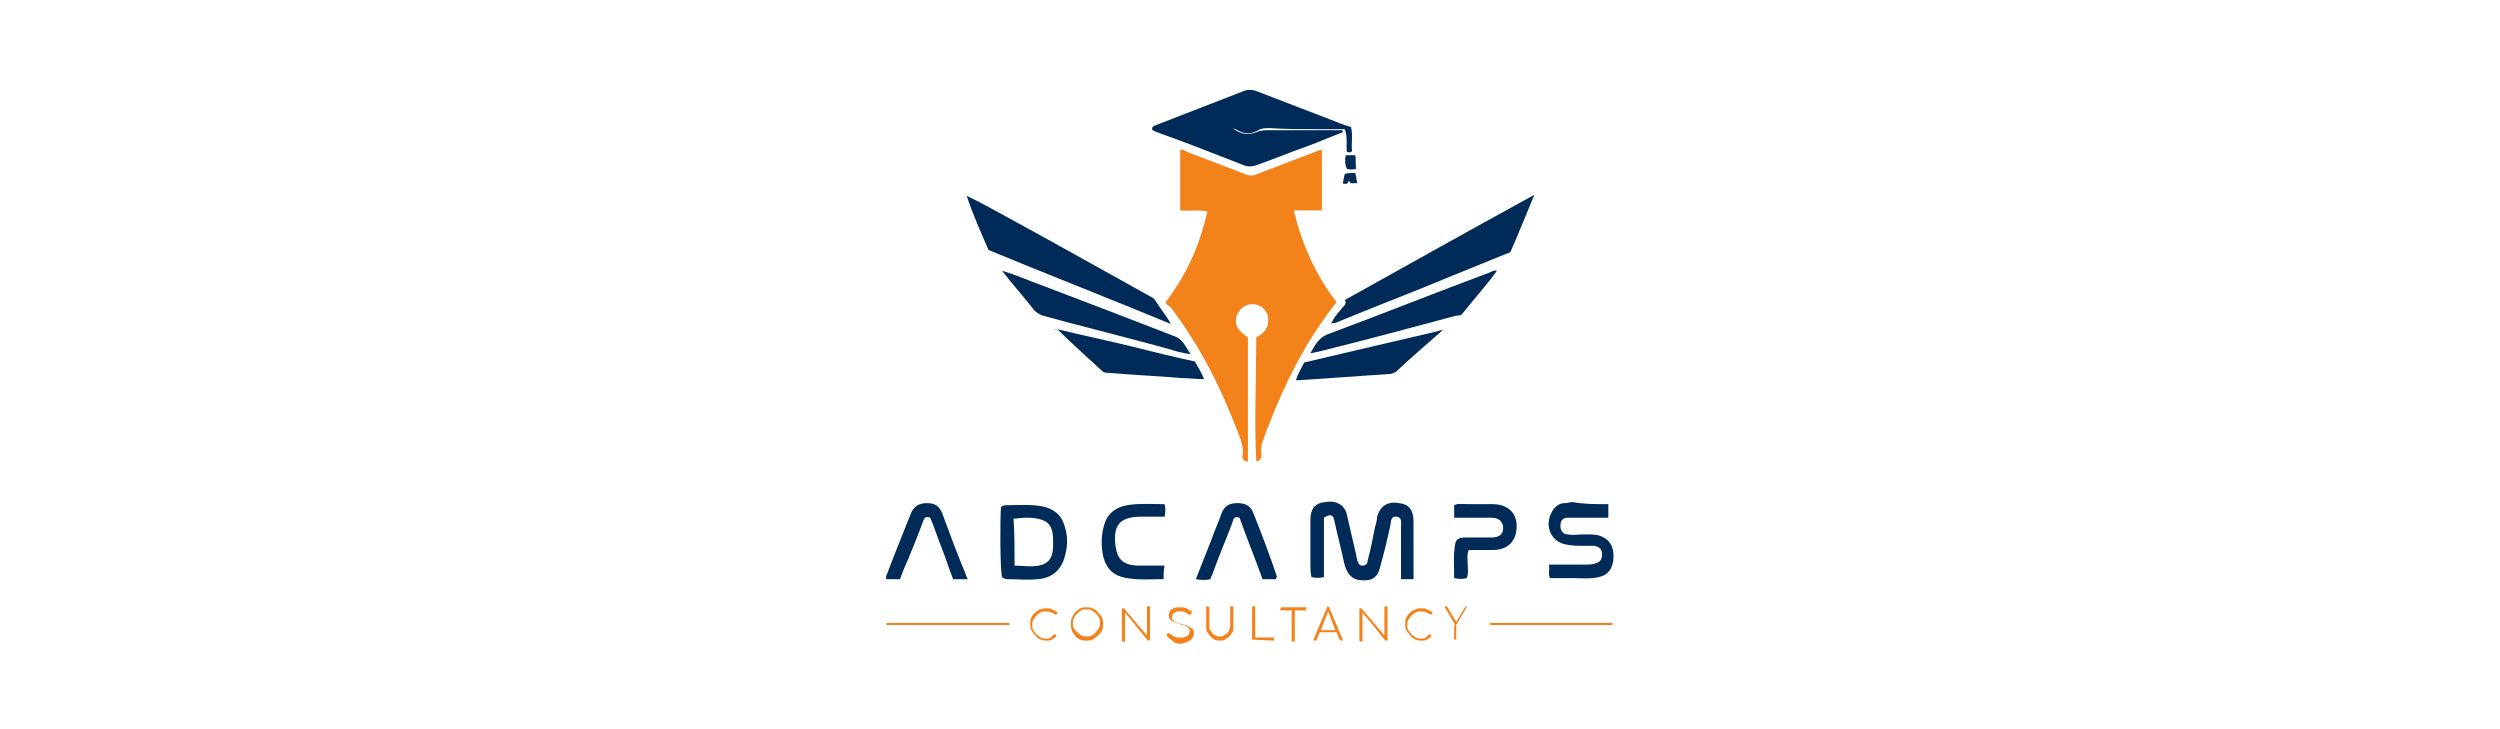 <svg xmlns="http://www.w3.org/2000/svg" xmlns:xlink="http://www.w3.org/1999/xlink" id="Layer_1" x="0px" y="0px" viewBox="0 0 240 70" style="enable-background:new 0 0 240 70;" xml:space="preserve"><style type="text/css">	.st0{fill:#193997;}	.st1{fill:#FFFFFF;}	.st2{fill:#F34336;}	.st3{fill:#8AC24A;}	.st4{fill:#D4D9E8;}	.st5{filter:url(#Adobe_OpacityMaskFilter);}	.st6{mask:url(#SVGID_1_);}	.st7{fill:#009245;}	.st8{fill-rule:evenodd;clip-rule:evenodd;fill:#0F8CC3;}	.st9{fill-rule:evenodd;clip-rule:evenodd;fill:#333333;}	.st10{fill:#E63148;}	.st11{fill:#F3821A;}	.st12{fill:#002B58;}	.st13{fill-rule:evenodd;clip-rule:evenodd;fill:#7F54B3;}	.st14{clip-path:url(#SVGID_00000181784297230188269380000011449393433828050857_);}	.st15{fill:#92003B;}	.st16{fill:#95BF47;}	.st17{fill:#5E8E3E;}	.st18{opacity:0.243;fill-rule:evenodd;clip-rule:evenodd;fill:#7E89BA;enable-background:new    ;}	.st19{fill-rule:evenodd;clip-rule:evenodd;fill:#0350C6;}	.st20{opacity:0.722;fill-rule:evenodd;clip-rule:evenodd;fill:#6C7FC7;enable-background:new    ;}	.st21{opacity:0.604;fill-rule:evenodd;clip-rule:evenodd;fill:#7988CB;enable-background:new    ;}	.st22{opacity:0.451;fill-rule:evenodd;clip-rule:evenodd;fill:#7482C1;enable-background:new    ;}	.st23{fill-rule:evenodd;clip-rule:evenodd;fill:#154FC0;}	.st24{fill-rule:evenodd;clip-rule:evenodd;fill:#2150BE;}	.st25{opacity:0.243;fill-rule:evenodd;clip-rule:evenodd;fill:#7581BD;enable-background:new    ;}	.st26{opacity:0.604;fill-rule:evenodd;clip-rule:evenodd;fill:#7181C5;enable-background:new    ;}	.st27{fill-rule:evenodd;clip-rule:evenodd;fill:#2C51BC;}	.st28{opacity:0.604;fill-rule:evenodd;clip-rule:evenodd;fill:#7180C3;enable-background:new    ;}	.st29{fill-rule:evenodd;clip-rule:evenodd;fill:#3550B8;}	.st30{opacity:0.494;fill-rule:evenodd;clip-rule:evenodd;fill:#6D79B8;enable-background:new    ;}	.st31{fill-rule:evenodd;clip-rule:evenodd;fill:#4751B3;}	.st32{fill-rule:evenodd;clip-rule:evenodd;fill:#5151B1;}	.st33{opacity:0.494;fill-rule:evenodd;clip-rule:evenodd;fill:#7583BE;enable-background:new    ;}	.st34{opacity:0.999;fill-rule:evenodd;clip-rule:evenodd;fill:#3E51B6;enable-background:new    ;}	.st35{fill-rule:evenodd;clip-rule:evenodd;fill:#5A50AE;}	.st36{opacity:0.494;fill-rule:evenodd;clip-rule:evenodd;fill:#6875B5;enable-background:new    ;}	.st37{opacity:0.451;fill-rule:evenodd;clip-rule:evenodd;fill:#939DDC;enable-background:new    ;}	.st38{opacity:0.494;fill-rule:evenodd;clip-rule:evenodd;fill:#6572AB;enable-background:new    ;}	.st39{opacity:0.451;fill-rule:evenodd;clip-rule:evenodd;fill:#808BC9;enable-background:new    ;}	.st40{opacity:0.451;fill-rule:evenodd;clip-rule:evenodd;fill:#707CB1;enable-background:new    ;}	.st41{fill-rule:evenodd;clip-rule:evenodd;fill:#634FA8;}	.st42{opacity:0.875;fill-rule:evenodd;clip-rule:evenodd;fill:#1B1C1D;enable-background:new    ;}	.st43{opacity:0.243;fill-rule:evenodd;clip-rule:evenodd;fill:#6E79AD;enable-background:new    ;}	.st44{opacity:0.906;fill-rule:evenodd;clip-rule:evenodd;fill:#1B1B1C;enable-background:new    ;}	.st45{opacity:0.919;fill-rule:evenodd;clip-rule:evenodd;fill:#1B1B1B;enable-background:new    ;}	.st46{opacity:0.916;fill-rule:evenodd;clip-rule:evenodd;fill:#1A1A1A;enable-background:new    ;}	.st47{opacity:0.908;fill-rule:evenodd;clip-rule:evenodd;fill:#1A1B1B;enable-background:new    ;}	.st48{fill-rule:evenodd;clip-rule:evenodd;fill:#664B9E;}	.st49{fill-rule:evenodd;clip-rule:evenodd;fill:#5050B1;}	.st50{opacity:0.243;fill-rule:evenodd;clip-rule:evenodd;fill:#8899DF;enable-background:new    ;}	.st51{opacity:0.843;fill-rule:evenodd;clip-rule:evenodd;fill:#818EE5;enable-background:new    ;}	.st52{fill-rule:evenodd;clip-rule:evenodd;fill:#9790EA;}	.st53{opacity:0.451;fill-rule:evenodd;clip-rule:evenodd;fill:#7D85C5;enable-background:new    ;}	.st54{fill-rule:evenodd;clip-rule:evenodd;fill:#5D55B1;}	.st55{opacity:0.924;fill-rule:evenodd;clip-rule:evenodd;fill:#1A1A1A;enable-background:new    ;}	.st56{opacity:0.905;fill-rule:evenodd;clip-rule:evenodd;fill:#1B1B1B;enable-background:new    ;}	.st57{opacity:0.916;fill-rule:evenodd;clip-rule:evenodd;fill:#1B1C1D;enable-background:new    ;}	.st58{opacity:0.906;fill-rule:evenodd;clip-rule:evenodd;fill:#1B1B1B;enable-background:new    ;}	.st59{opacity:0.921;fill-rule:evenodd;clip-rule:evenodd;fill:#1B1B1C;enable-background:new    ;}	.st60{opacity:0.925;fill-rule:evenodd;clip-rule:evenodd;fill:#1A1A1A;enable-background:new    ;}	.st61{fill-rule:evenodd;clip-rule:evenodd;fill:#9186E5;}	.st62{opacity:0.345;fill-rule:evenodd;clip-rule:evenodd;fill:#6874AC;enable-background:new    ;}	.st63{fill-rule:evenodd;clip-rule:evenodd;fill:#6250AA;}	.st64{opacity:0.129;fill-rule:evenodd;clip-rule:evenodd;fill:#7F8BC3;enable-background:new    ;}	.st65{fill-rule:evenodd;clip-rule:evenodd;fill:#887EE1;}	.st66{opacity:6.300000e-02;fill-rule:evenodd;clip-rule:evenodd;fill:#323545;enable-background:new    ;}	.st67{fill-rule:evenodd;clip-rule:evenodd;fill:#8D8FEB;}	.st68{fill-rule:evenodd;clip-rule:evenodd;fill:#9791EB;}	.st69{opacity:0.345;fill-rule:evenodd;clip-rule:evenodd;fill:#6C7BBD;enable-background:new    ;}	.st70{opacity:2.400000e-02;fill-rule:evenodd;clip-rule:evenodd;fill:#494F67;enable-background:new    ;}	.st71{opacity:2.400000e-02;fill-rule:evenodd;clip-rule:evenodd;fill:#4C536C;enable-background:new    ;}	.st72{opacity:0.129;fill-rule:evenodd;clip-rule:evenodd;fill:#757FB5;enable-background:new    ;}	.st73{opacity:0.671;fill-rule:evenodd;clip-rule:evenodd;fill:#656DA1;enable-background:new    ;}	.st74{opacity:0.243;fill-rule:evenodd;clip-rule:evenodd;fill:#818CCC;enable-background:new    ;}	.st75{opacity:0.451;fill-rule:evenodd;clip-rule:evenodd;fill:#7079AE;enable-background:new    ;}	.st76{opacity:0.604;fill-rule:evenodd;clip-rule:evenodd;fill:#7F8CD0;enable-background:new    ;}	.st77{fill-rule:evenodd;clip-rule:evenodd;fill:#7A77DF;}	.st78{fill-rule:evenodd;clip-rule:evenodd;fill:#7D83E5;}	.st79{fill-rule:evenodd;clip-rule:evenodd;fill:#7A76DF;}	.st80{fill-rule:evenodd;clip-rule:evenodd;fill:#808CEB;}	.st81{opacity:0.604;fill-rule:evenodd;clip-rule:evenodd;fill:#828ED0;enable-background:new    ;}	.st82{fill-rule:evenodd;clip-rule:evenodd;fill:#6C75DF;}	.st83{fill-rule:evenodd;clip-rule:evenodd;fill:#6D74DF;}	.st84{opacity:0.243;fill-rule:evenodd;clip-rule:evenodd;fill:#8A9ADA;enable-background:new    ;}	.st85{fill-rule:evenodd;clip-rule:evenodd;fill:#727CE2;}	.st86{fill-rule:evenodd;clip-rule:evenodd;fill:#697FE5;}	.st87{fill-rule:evenodd;clip-rule:evenodd;fill:#6174E0;}	.st88{fill-rule:evenodd;clip-rule:evenodd;fill:#5F72DF;}	.st89{fill-rule:evenodd;clip-rule:evenodd;fill:#6E8AE9;}	.st90{fill-rule:evenodd;clip-rule:evenodd;fill:#818DEB;}	.st91{fill-rule:evenodd;clip-rule:evenodd;fill:#5271E0;}	.st92{fill-rule:evenodd;clip-rule:evenodd;fill:#5170DF;}	.st93{fill-rule:evenodd;clip-rule:evenodd;fill:#597BE4;}	.st94{opacity:0.345;fill-rule:evenodd;clip-rule:evenodd;fill:#6E86D9;enable-background:new    ;}	.st95{fill-rule:evenodd;clip-rule:evenodd;fill:#456EDF;}	.st96{fill-rule:evenodd;clip-rule:evenodd;fill:#4670E0;}	.st97{fill-rule:evenodd;clip-rule:evenodd;fill:#3A6BDF;}	.st98{fill-rule:evenodd;clip-rule:evenodd;fill:#2C69DE;}	.st99{opacity:0.129;fill-rule:evenodd;clip-rule:evenodd;fill:#828ECB;enable-background:new    ;}	.st100{opacity:0.494;fill-rule:evenodd;clip-rule:evenodd;fill:#5A75CC;enable-background:new    ;}	.st101{fill-rule:evenodd;clip-rule:evenodd;fill:#1A66DD;}	.st102{opacity:0.345;fill-rule:evenodd;clip-rule:evenodd;fill:#7483C4;enable-background:new    ;}	.st103{opacity:0.722;fill-rule:evenodd;clip-rule:evenodd;fill:#6B82D0;enable-background:new    ;}	.st104{opacity:0.451;fill-rule:evenodd;clip-rule:evenodd;fill:#6F7CB8;enable-background:new    ;}	.st105{opacity:0.345;fill-rule:evenodd;clip-rule:evenodd;fill:#6E7DBC;enable-background:new    ;}	.st106{opacity:0.451;fill-rule:evenodd;clip-rule:evenodd;fill:#7F8BC9;enable-background:new    ;}	.st107{opacity:0.722;fill-rule:evenodd;clip-rule:evenodd;fill:#7A8CD2;enable-background:new    ;}	.st108{opacity:0.451;fill-rule:evenodd;clip-rule:evenodd;fill:#7581BB;enable-background:new    ;}	.st109{opacity:0.451;fill-rule:evenodd;clip-rule:evenodd;fill:#828BC4;enable-background:new    ;}	.st110{opacity:0.129;fill-rule:evenodd;clip-rule:evenodd;fill:#8593CD;enable-background:new    ;}	.st111{fill:#F68D11;}	.st112{fill:#100F0D;}	.st113{fill-rule:evenodd;clip-rule:evenodd;fill:#100F0D;}	.st114{fill:#36BAED;}	.st115{fill:#0077D2;}	.st116{fill:#36BAEC;}	.st117{fill:#2A99E2;}	.st118{fill:#0765B5;}	.st119{fill:#3AC7F0;}	.st120{fill:#2DA1E5;}	.st121{fill:#0B59A3;}	.st122{fill:#0863B2;}	.st123{fill:#38C0EF;}	.st124{fill:#2B9CE3;}	.st125{fill:#30A8E7;}	.st126{fill:#39C5F1;}	.st127{fill:#2EA4E6;}	.st128{fill:#0B579F;}	.st129{fill:#0960AE;}	.st130{fill:#33B3EB;}	.st131{fill:#0C559B;}	.st132{fill:#35B7EC;}	.st133{fill:#31AEE9;}	.st134{fill:#0073CA;}	.st135{fill:#0A5BA6;}	.st136{fill:#0C5398;}	.st137{fill:#32B0EA;}	.st138{fill:#0D5195;}	.st139{fill:#37BDEE;}	.st140{fill:#095FAB;}	.st141{fill:#0E4E91;}	.st142{fill:#0A5DA9;}	.st143{fill:#0E4C8D;}	.st144{fill:#35B9EB;}	.st145{fill:#31ABE8;}	.st146{fill:#2893DD;}	.st147{fill:#0E4988;}	.st148{fill:#0E4683;}	.st149{fill:#0C437C;}	.st150{fill:#0C4076;}	.st151{fill:#0161A9;}	.st152{fill:#0C3D70;}	.st153{fill:none;}	.st154{fill:#000001;}	.st155{fill:#0A3A6F;}	.st156{fill:#0068B7;}	.st157{fill:#0C4885;}	.st158{fill:#0A3A6E;}	.st159{fill:#EA4335;}	.st160{fill:#4285F4;}	.st161{fill:#34A853;}	.st162{fill:#FBBC05;}	.st163{fill:#5F6368;}	.st164{fill:#231F20;}	.st165{filter:url(#Adobe_OpacityMaskFilter_00000043415242509870208510000015539405537812168102_);}	.st166{fill:url(#SVGID_00000172407882134270367540000004270444766278044040_);}	.st167{fill:url(#SVGID_00000148628216370468613710000008835467247950454400_);}	.st168{fill:url(#SVGID_00000051372862732047553840000005232581181881170050_);}			.st169{mask:url(#SVGID_00000052815404833090701160000008884653356518037165_);fill:url(#SVGID_00000119089545101993589420000004088920139571515302_);}	.st170{fill-rule:evenodd;clip-rule:evenodd;}	.st171{fill:#1ABCFE;}	.st172{fill:#0ACF83;}	.st173{fill:#FF7262;}	.st174{fill:#F24E1E;}	.st175{fill:#A259FF;}	.st176{fill:#FA0F00;}	.st177{fill:#001E36;}	.st178{fill:#30A8FF;}	.st179{fill:#F8AA00;}	.st180{fill:#E27400;}	.st181{fill:#E27300;}	.st182{fill:#07C49C;}	.st183{fill:#1AA1B7;}	.st184{fill:#19A4B4;}	.st185{fill:#1C9DBA;}	.st186{fill:#01BD98;}	.st187{fill:#05C999;}	.st188{fill:#1D9BBB;}	.st189{fill:#07C69A;}	.st190{fill:#1B9FB8;}	.st191{fill:#08C39D;}	.st192{fill:#19A3B5;}	.st193{fill:#1AA2B6;}	.st194{fill:#0EAAAB;}	.st195{fill:#1E9ABC;}	.st196{fill:#06AEA4;}	.st197{fill:#0FA5AD;}	.st198{fill:#0FACAA;}	.st199{fill:#0EAEAA;}	.st200{fill:#0EB3A7;}	.st201{fill:#1F98BD;}	.st202{fill:#0EA1B0;}	.st203{fill:#1F97BE;}	.st204{fill:#0EB7A6;}	.st205{fill:#06C79A;}	.st206{fill:#0EB1A8;}	.st207{fill:#0865CB;}	.st208{fill:#0EA4AE;}	.st209{fill:#18A6B3;}	.st210{fill:#0EA7AC;}	.st211{fill:#01B899;}	.st212{fill:#01BC98;}	.st213{fill:#06B0A3;}	.st214{fill:#1E99BD;}	.st215{fill:#2D90C9;}	.st216{fill:#0E9EB0;}	.st217{fill:#1C9EB9;}	.st218{fill:#195AC3;}	.st219{fill:#0866CA;}	.st220{fill:#1F6DD3;}	.st221{fill:#1D9CBA;}	.st222{fill:#02B799;}	.st223{fill:#07BC9F;}	.st224{fill:#0E9BB2;}	.st225{fill:#08C29D;}	.st226{fill:#216FD3;}	.st227{fill:#2471D3;}	.st228{fill:#0EA2AE;}	.st229{fill:#0FADAA;}	.st230{fill:#04B79C;}	.st231{fill:#0FA9AC;}	.st232{fill:#0EB4A6;}	.st233{fill:#1A68D3;}	.st234{fill:#2E8FCA;}	.st235{fill:#0746C1;}	.st236{fill:#2A95C5;}	.st237{fill:#09BAA1;}	.st238{fill:#05B1A1;}	.st239{fill:#0FABAC;}	.st240{fill:#0EB4A7;}	.st241{fill:#0FA4AE;}	.st242{fill:#1C6ECE;}	.st243{fill:#195DC2;}	.st244{fill:#2D91C8;}	.st245{fill:#1958C4;}	.st246{fill:#0FB2A8;}	.st247{fill:#05B59D;}	.st248{fill:#02BA99;}	.st249{fill:#17A6B2;}	.st250{fill:#1C6AD3;}	.st251{fill:#0862CD;}	.st252{fill:#17A9B1;}	.st253{fill:#2996C4;}	.st254{fill:#0FAFA9;}	.st255{fill:#2B93C6;}	.st256{fill:#1D69D0;}	.st257{fill:#18A7B2;}	.st258{fill:#0FA8AC;}	.st259{fill:#308FCB;}	.st260{fill:#06B4A0;}	.st261{fill:#0FB8A6;}	.st262{fill:#0E9CB1;}	.st263{fill:#2898C3;}	.st264{fill:#1B69D3;}	.st265{fill:#0FB0A9;}	.st266{fill:#19A4B5;}	.st267{fill:#2C92C7;}	.st268{fill:#1D74CD;}	.st269{fill:#1851D4;}	.st270{fill:#0EBAA4;}	.st271{fill:#10A2B0;}	.st272{fill:#0FA7AD;}	.st273{fill:#1580C4;}	.st274{fill:#1994BC;}	.st275{fill:#07ACA5;}	.st276{fill:#18A5B3;}	.st277{fill:#1956C5;}	.st278{fill:#185CD1;}	.st279{fill:#1A5CC3;}	.st280{fill:#1E77CD;}	.st281{fill:#0C6DC8;}	.st282{fill:#06B59F;}	.st283{fill:#0BB8A3;}	.st284{fill:#199BB9;}	.st285{fill:#1583C2;}	.st286{fill:#1855D3;}	.st287{fill:#1C65D1;}	.st288{fill:#137CC5;}	.st289{fill:#198CC0;}	.st290{fill:#1A98BB;}	.st291{fill:#1A58D3;}	.st292{fill:#1177C6;}	.st293{fill:#1A91BE;}	.st294{fill:#1A60D1;}	.st295{fill:#279AC1;}	.st296{fill:#10A5AF;}	.st297{fill:#1889C1;}	.st298{fill:#10B6A7;}	.st299{fill:#2871D6;}	.st300{fill:#1075C7;}	.st301{fill:#1BA2B7;}	.st302{fill:#0964CC;}	.st303{fill:#2570D5;}	.st304{fill:#1073C8;}	.st305{fill:#1071C9;}	.st306{fill:#1953D4;}	.st307{fill:#1886C3;}	.st308{fill:#0860CB;}	.st309{fill:#1A8EC0;}	.st310{fill:#0DBBA3;}	.st311{fill:#0CBDA1;}	.st312{fill:#0BC09F;}	.st313{fill:#227BCD;}	.st314{fill:#2777D0;}	.st315{fill:#2674D3;}	.st316{fill:#106BCC;}	.st317{fill:#1C5CD3;}	.st318{fill:#147AC6;}	.st319{fill:#1C93BE;}	.st320{fill:#1D97BD;}	.st321{fill:#2170D0;}	.st322{fill:#206DD0;}	.st323{fill:#06BA9B;}	.st324{fill:#1D5FC2;}	.st325{fill:#09CB9A;}	.st326{fill:#1E64D2;}	.st327{fill:#1A84C4;}	.st328{fill:#03BF97;}	.st329{fill:#229FBC;}	.st330{fill:#2374D1;}	.st331{fill:#2670D5;}	.st332{fill:#236DD5;}	.st333{fill:#0869C9;}	.st334{fill:#206BD5;}	.st335{fill:#02B89A;}	.st336{fill:#02B49C;}	.st337{fill:#06C29C;}	.st338{fill:#199FB7;}	.st339{fill:#17A0B1;}	.st340{fill:#179EB2;}	.st341{fill:#1A9BB9;}	.st342{fill:#189CB8;}	.st343{fill:#01BB98;}	.st344{fill:#1A99BB;}	.st345{fill:#07C09D;}	.st346{fill:#07C19D;}	.st347{fill:#169CB3;}	.st348{fill:#0DA7AB;}	.st349{fill:#0DABAA;}	.st350{fill:#1C98BC;}	.st351{fill:#05AAA4;}	.st352{fill:#05ADA3;}	.st353{fill:#0DA3AC;}	.st354{fill:#0DAFA8;}	.st355{fill:#0CAEA8;}	.st356{fill:#0CB0A7;}	.st357{fill:#0DB5A6;}	.st358{fill:#1E97BE;}	.st359{fill:#0EA0AE;}	.st360{fill:#0E9EAF;}	.st361{fill:#2096BF;}	.st362{fill:#1E94BF;}	.st363{fill:#01B999;}	.st364{fill:#1863BD;}	.st365{fill:#2787CA;}	.st366{fill:#16A3B2;}	.st367{fill:#02B69A;}	.st368{fill:#01B699;}	.st369{fill:#01B49A;}	.st370{fill:#258EC6;}	.st371{fill:#2B8CCA;}	.st372{fill:#0E9AB0;}	.st373{fill:#0E9CAF;}	.st374{fill:#175BC1;}	.st375{fill:#165AC2;}	.st376{fill:#185CC1;}	.st377{fill:#0867C9;}	.st378{fill:#1E70D1;}	.st379{fill:#1E6CD3;}	.st380{fill:#2071D1;}	.st381{fill:#02B59A;}	.st382{fill:#09BDA0;}	.st383{fill:#09C09E;}	.st384{fill:#08B8A0;}	.st385{fill:#08BF9E;}	.st386{fill:#2173D2;}	.st387{fill:#1656C3;}	.st388{fill:#0CA2AB;}	.st389{fill:#0EACAA;}	.st390{fill:#03B39C;}	.st391{fill:#1A6BD2;}	.st392{fill:#196AD1;}	.st393{fill:#1768D1;}	.st394{fill:#0A48D1;}	.st395{fill:#2D8CCB;}	.st396{fill:#1A5FC1;}	.st397{fill:#0548BF;}	.st398{fill:#2391C3;}	.st399{fill:#238FC4;}	.st400{fill:#2595C2;}	.st401{fill:#09B6A2;}	.st402{fill:#08B5A1;}	.st403{fill:#04B29E;}	.st404{fill:#04AFA1;}	.st405{fill:#04B09F;}	.st406{fill:#0DAAAB;}	.st407{fill:#0CB4A5;}	.st408{fill:#0DB3A7;}	.st409{fill:#0DB7A5;}	.st410{fill:#0DA2AE;}	.st411{fill:#0CA5AC;}	.st412{fill:#0DA6AC;}	.st413{fill:#1B71CC;}	.st414{fill:#1B6ACE;}	.st415{fill:#1A6DCD;}	.st416{fill:#175DC0;}	.st417{fill:#195EC0;}	.st418{fill:#1658C3;}	.st419{fill:#1C6DD1;}	.st420{fill:#15A7B1;}	.st421{fill:#1A67CE;}	.st422{fill:#15A5B2;}	.st423{fill:#18A2B5;}	.st424{fill:#1D76CC;}	.st425{fill:#084ACF;}	.st426{fill:#1656D2;}	.st427{fill:#0CB8A4;}	.st428{fill:#0EA0AF;}	.st429{fill:#117DC3;}	.st430{fill:#117FC2;}	.st431{fill:#1381C2;}	.st432{fill:#1691BC;}	.st433{fill:#1896BB;}	.st434{fill:#1794BB;}	.st435{fill:#16A2B4;}	.st436{fill:#195ED1;}	.st437{fill:#1759D1;}	.st438{fill:#0B6FC7;}	.st439{fill:#0A6BC9;}	.st440{fill:#096EC7;}	.st441{fill:#1899BA;}	.st442{fill:#199DB8;}	.st443{fill:#179BB8;}	.st444{fill:#1486C1;}	.st445{fill:#1384C1;}	.st446{fill:#1961D0;}	.st447{fill:#1B65CF;}	.st448{fill:#1079C5;}	.st449{fill:#168EBE;}	.st450{fill:#158CBE;}	.st451{fill:#1589BF;}	.st452{fill:#0E77C5;}	.st453{fill:#1587C1;}	.st454{fill:#18A0B7;}	.st455{fill:#0D74C6;}	.st456{fill:#0B72C6;}	.st457{fill:#0549BE;}	.st458{fill:#02B29C;}	.st459{fill:#02B29B;}	.st460{fill:#1595B5;}	.st461{fill:#1699B4;}	.st462{fill:#149EB0;}	.st463{fill:#169EB2;}	.st464{fill:#15A1B0;}	.st465{fill:#1899B9;}	.st466{fill:#1493B5;}	.st467{fill:#1996BC;}	.st468{fill:#1796BA;}	.st469{fill:#02B19D;}	.st470{fill:#07BD9E;}	.st471{fill:#149BB2;}	.st472{fill:#1499B3;}	.st473{fill:#0CA8A9;}	.st474{fill:#0CA4AA;}	.st475{fill:#0BACA8;}	.st476{fill:#1C95BE;}	.st477{fill:#0CB3A6;}	.st478{fill:#05A8A4;}	.st479{fill:#05ABA2;}	.st480{fill:#05A9A2;}	.st481{fill:#04ADA0;}	.st482{fill:#0AAEA7;}	.st483{fill:#0BB1A6;}	.st484{fill:#0D9DAE;}	.st485{fill:#0C9FAC;}	.st486{fill:#2195C0;}	.st487{fill:#1F93C1;}	.st488{fill:#1C92BF;}	.st489{fill:#1763BE;}	.st490{fill:#1961BF;}	.st491{fill:#1864BD;}	.st492{fill:#1860BE;}	.st493{fill:#1966BD;}	.st494{fill:#2789C9;}	.st495{fill:#2487C5;}	.st496{fill:#0D98B1;}	.st497{fill:#01B29A;}	.st498{fill:#02B39B;}	.st499{fill:#228AC6;}	.st500{fill:#228FC4;}	.st501{fill:#2A89CB;}	.st502{fill:#2186C7;}	.st503{fill:#0C99AF;}	.st504{fill:#165CC2;}	.st505{fill:#1F75CF;}	.st506{fill:#2176D0;}	.st507{fill:#086AC8;}	.st508{fill:#1E73D0;}	.st509{fill:#1D70D0;}	.st510{fill:#2074D0;}	.st511{fill:#08BC9F;}	.st512{fill:#09BBA0;}	.st513{fill:#0BA1AA;}	.st514{fill:#0A9EAA;}	.st515{fill:#0B9DAC;}	.st516{fill:#0CADA9;}	.st517{fill:#0CB1A7;}	.st518{fill:#0BAEA7;}	.st519{fill:#02B19C;}	.st520{fill:#03B19E;}	.st521{fill:#02B09D;}	.st522{fill:#196ED0;}	.st523{fill:#186BD0;}	.st524{fill:#1B6FD0;}	.st525{fill:#176BD0;}	.st526{fill:#2292C2;}	.st527{fill:#1F8FC2;}	.st528{fill:#2194C1;}	.st529{fill:#0BB6A4;}	.st530{fill:#08B4A3;}	.st531{fill:#09B9A1;}	.st532{fill:#0AB8A2;}	.st533{fill:#08B2A3;}	.st534{fill:#03AD9F;}	.st535{fill:#0CA8AB;}	.st536{fill:#0BABA9;}	.st537{fill:#0BB2A5;}	.st538{fill:#0AB4A4;}	.st539{fill:#0BB0A6;}	.st540{fill:#0CA0AD;}	.st541{fill:#0BA2AC;}	.st542{fill:#0BA6AA;}	.st543{fill:#0BA3AB;}	.st544{fill:#1E80C9;}	.st545{fill:#0E64CA;}	.st546{fill:#1461CE;}	.st547{fill:#0E67C9;}	.st548{fill:#175FC0;}	.st549{fill:#185FBF;}	.st550{fill:#165EC0;}	.st551{fill:#14A6B1;}	.st552{fill:#14A3B2;}	.st553{fill:#17A0B5;}	.st554{fill:#176DCF;}	.st555{fill:#074ECD;}	.st556{fill:#084CCF;}	.st557{fill:#0A52CD;}	.st558{fill:#094ECF;}	.st559{fill:#0B9EAE;}	.st560{fill:#0D9DB0;}	.st561{fill:#0F7CC2;}	.st562{fill:#107BC3;}	.st563{fill:#0F7FC1;}	.st564{fill:#1181C1;}	.st565{fill:#1492BB;}	.st566{fill:#148EBC;}	.st567{fill:#1696B9;}	.st568{fill:#1494BA;}	.st569{fill:#159FB5;}	.st570{fill:#13A0B3;}	.st571{fill:#0B56CD;}	.st572{fill:#0970C5;}	.st573{fill:#086CC7;}	.st574{fill:#076EC6;}	.st575{fill:#076DC7;}	.st576{fill:#1598B8;}	.st577{fill:#179DB7;}	.st578{fill:#169CB7;}	.st579{fill:#1285BF;}	.st580{fill:#1387BF;}	.st581{fill:#1083C0;}	.st582{fill:#148ABE;}	.st583{fill:#0C76C4;}	.st584{fill:#0D78C3;}	.st585{fill:#0B74C5;}	.st586{fill:#01AF9B;}	.st587{fill:#1295B3;}	.st588{fill:#129AB0;}	.st589{fill:#0B93B0;}	.st590{fill:#0C96AF;}	.st591{fill:#1391B5;}	.st592{fill:#138DB5;}	.st593{fill:#1191B4;}	.st594{fill:#1A93BE;}	.st595{fill:#1694BB;}	.st596{fill:#1894BC;}	.st597{fill:#128BB6;}	.st598{fill:#03AD9E;}	.st599{fill:#02AE9D;}	.st600{fill:#02AE9E;}	.st601{fill:#01AC9C;}	.st602{fill:#1298B2;}	.st603{fill:#0AA5A9;}	.st604{fill:#0AA9A8;}	.st605{fill:#08A8A8;}	.st606{fill:#09AAA7;}	.st607{fill:#04A7A3;}	.st608{fill:#04A6A4;}	.st609{fill:#04AAA1;}	.st610{fill:#03A8A1;}	.st611{fill:#03ABA0;}	.st612{fill:#08ADA6;}	.st613{fill:#0AB0A5;}	.st614{fill:#0B9AAD;}	.st615{fill:#1D91C1;}	.st616{fill:#1A8FBF;}	.st617{fill:#1761BE;}	.st618{fill:#1664BE;}	.st619{fill:#1765BD;}	.st620{fill:#1866BC;}	.st621{fill:#1760BF;}	.st622{fill:#268BC8;}	.st623{fill:#258DC6;}	.st624{fill:#258CC7;}	.st625{fill:#196CBB;}	.st626{fill:#196ABB;}	.st627{fill:#1868BB;}	.st628{fill:#218BC2;}	.st629{fill:#2089C6;}	.st630{fill:#208CC4;}	.st631{fill:#1F83C8;}	.st632{fill:#1E86C6;}	.st633{fill:#0A98AC;}	.st634{fill:#0B97AE;}	.st635{fill:#155EC1;}	.st636{fill:#1D75CE;}	.st637{fill:#1C73CF;}	.st638{fill:#1A71CF;}	.st639{fill:#08BAA0;}	.st640{fill:#09A0AA;}	.st641{fill:#0A9BAB;}	.st642{fill:#0AADA7;}	.st643{fill:#03AF9E;}	.st644{fill:#1970CE;}	.st645{fill:#1C8EC1;}	.st646{fill:#1D8DC2;}	.st647{fill:#09B7A3;}	.st648{fill:#08B7A1;}	.st649{fill:#08B9A0;}	.st650{fill:#09B3A4;}	.st651{fill:#02AA9E;}	.st652{fill:#0BA8A9;}	.st653{fill:#09ABA7;}	.st654{fill:#0AA1AC;}	.st655{fill:#0AA4AA;}	.st656{fill:#09A5A9;}	.st657{fill:#09A1AB;}	.st658{fill:#1B7DC8;}	.st659{fill:#1D82C8;}	.st660{fill:#1C80C8;}	.st661{fill:#0D61CA;}	.st662{fill:#197BC9;}	.st663{fill:#0C5FCA;}	.st664{fill:#0B5CCB;}	.st665{fill:#0B59CC;}	.st666{fill:#145FC0;}	.st667{fill:#1662BF;}	.st668{fill:#12A3B1;}	.st669{fill:#13A1B2;}	.st670{fill:#1770CD;}	.st671{fill:#1772CC;}	.st672{fill:#0850CD;}	.st673{fill:#0752CB;}	.st674{fill:#0954CC;}	.st675{fill:#099EAC;}	.st676{fill:#0B9CAE;}	.st677{fill:#0C9BB0;}	.st678{fill:#0C7DC1;}	.st679{fill:#0C7AC2;}	.st680{fill:#0C7EBF;}	.st681{fill:#0E81BF;}	.st682{fill:#1292B9;}	.st683{fill:#138FBB;}	.st684{fill:#128DBC;}	.st685{fill:#1397B8;}	.st686{fill:#1193B8;}	.st687{fill:#139EB4;}	.st688{fill:#149CB5;}	.st689{fill:#119EB3;}	.st690{fill:#12A0B2;}	.st691{fill:#0A59CB;}	.st692{fill:#0770C5;}	.st693{fill:#0872C4;}	.st694{fill:#1499B7;}	.st695{fill:#1289BD;}	.st696{fill:#1086BE;}	.st697{fill:#0D83BE;}	.st698{fill:#0E85BD;}	.st699{fill:#0A76C3;}	.st700{fill:#0A78C2;}	.st701{fill:#1097B0;}	.st702{fill:#1093B3;}	.st703{fill:#0F94B1;}	.st704{fill:#0A8FAF;}	.st705{fill:#0A94AE;}	.st706{fill:#128EB4;}	.st707{fill:#118CB5;}	.st708{fill:#0F8DB3;}	.st709{fill:#0F90B2;}	.st710{fill:#1990BE;}	.st711{fill:#1792BC;}	.st712{fill:#1188B6;}	.st713{fill:#1591BC;}	.st714{fill:#03AB9F;}	.st715{fill:#02AB9E;}	.st716{fill:#02A89F;}	.st717{fill:#02AC9D;}	.st718{fill:#08A5A8;}	.st719{fill:#09A3A9;}	.st720{fill:#07ABA6;}	.st721{fill:#04A4A4;}	.st722{fill:#04A5A2;}	.st723{fill:#03A7A0;}	.st724{fill:#03A9A0;}	.st725{fill:#03A1A3;}	.st726{fill:#039FA4;}	.st727{fill:#06AAA5;}	.st728{fill:#1A8DC1;}	.st729{fill:#198EBF;}	.st730{fill:#1362BE;}	.st731{fill:#1461BF;}	.st732{fill:#1565BE;}	.st733{fill:#1666BD;}	.st734{fill:#248EC5;}	.st735{fill:#1A6CBC;}	.st736{fill:#196DBB;}	.st737{fill:#196FBB;}	.st738{fill:#1972B9;}	.st739{fill:#1874B8;}	.st740{fill:#1871B9;}	.st741{fill:#1E8AC4;}	.st742{fill:#1C83C6;}	.st743{fill:#1C88C4;}	.st744{fill:#1B85C5;}	.st745{fill:#0995AC;}	.st746{fill:#0998AA;}	.st747{fill:#1D77CD;}	.st748{fill:#1C78CC;}	.st749{fill:#1A78CB;}	.st750{fill:#1C75CD;}	.st751{fill:#1A73CD;}	.st752{fill:#1872CD;}	.st753{fill:#069EAA;}	.st754{fill:#089EAB;}	.st755{fill:#08A1A9;}	.st756{fill:#0EB6A6;}	.st757{fill:#1B8BC2;}	.st758{fill:#0DBAA4;}	.st759{fill:#09B5A2;}	.st760{fill:#09B4A3;}	.st761{fill:#03A7A1;}	.st762{fill:#03AAA0;}	.st763{fill:#0EB8A5;}	.st764{fill:#0FAEAA;}	.st765{fill:#0FABAB;}	.st766{fill:#1980C6;}	.st767{fill:#187DC7;}	.st768{fill:#1678C9;}	.st769{fill:#177BC8;}	.st770{fill:#0B5CCA;}	.st771{fill:#10A1B1;}	.st772{fill:#0B99B0;}	.st773{fill:#1773CB;}	.st774{fill:#1674CA;}	.st775{fill:#0854CB;}	.st776{fill:#0857C9;}	.st777{fill:#0956CB;}	.st778{fill:#089BAC;}	.st779{fill:#0999AE;}	.st780{fill:#0B7BC1;}	.st781{fill:#0A80BD;}	.st782{fill:#097BBF;}	.st783{fill:#097EBE;}	.st784{fill:#1091B9;}	.st785{fill:#1190BA;}	.st786{fill:#108BBB;}	.st787{fill:#108DBA;}	.st788{fill:#1195B7;}	.st789{fill:#1298B6;}	.st790{fill:#0F93B7;}	.st791{fill:#0F8FB9;}	.st792{fill:#129BB5;}	.st793{fill:#1199B5;}	.st794{fill:#0F9CB2;}	.st795{fill:#0F9FB1;}	.st796{fill:#109BB3;}	.st797{fill:#0959C9;}	.st798{fill:#0772C3;}	.st799{fill:#0774C3;}	.st800{fill:#0F89BC;}	.st801{fill:#0A83BC;}	.st802{fill:#0C86BC;}	.st803{fill:#0E88BC;}	.st804{fill:#0877C1;}	.st805{fill:#0775C1;}	.st806{fill:#097AC1;}	.st807{fill:#0788AF;}	.st808{fill:#098CAF;}	.st809{fill:#0D92B1;}	.st810{fill:#0991AE;}	.st811{fill:#0890AE;}	.st812{fill:#0F8AB5;}	.st813{fill:#0D8AB4;}	.st814{fill:#0D8DB2;}	.st815{fill:#0D90B1;}	.st816{fill:#1690BD;}	.st817{fill:#1083B7;}	.st818{fill:#0F87B5;}	.st819{fill:#148DBC;}	.st820{fill:#0E88B4;}	.st821{fill:#02A69F;}	.st822{fill:#07A4A8;}	.st823{fill:#06A8A6;}	.st824{fill:#06A5A7;}	.st825{fill:#03A3A2;}	.st826{fill:#02A4A0;}	.st827{fill:#029FA3;}	.st828{fill:#029EA3;}	.st829{fill:#029CA4;}	.st830{fill:#188BC0;}	.st831{fill:#196DBD;}	.st832{fill:#1979C9;}	.st833{fill:#186CBD;}	.st834{fill:#1A6EBC;}	.st835{fill:#2293C1;}	.st836{fill:#1876B8;}	.st837{fill:#1971BA;}	.st838{fill:#1A70BC;}	.st839{fill:#1974B9;}	.st840{fill:#1A89C2;}	.st841{fill:#1A83C5;}	.st842{fill:#1986C3;}	.st843{fill:#0698AC;}	.st844{fill:#079CAB;}	.st845{fill:#0892AC;}	.st846{fill:#1B76CC;}	.st847{fill:#1974CC;}	.st848{fill:#059FA9;}	.st849{fill:#059CAA;}	.st850{fill:#06A2A8;}	.st851{fill:#06ABA5;}	.st852{fill:#07A8A6;}	.st853{fill:#09B2A3;}	.st854{fill:#03A5A2;}	.st855{fill:#03A5A1;}	.st856{fill:#03A8A0;}	.st857{fill:#07A3A8;}	.st858{fill:#07A6A7;}	.st859{fill:#08A1AA;}	.st860{fill:#08A3A9;}	.st861{fill:#089FAA;}	.st862{fill:#167FC5;}	.st863{fill:#1782C5;}	.st864{fill:#167DC6;}	.st865{fill:#1478C8;}	.st866{fill:#1475C9;}	.st867{fill:#147BC6;}	.st868{fill:#1173C8;}	.st869{fill:#1976CB;}	.st870{fill:#0A97B0;}	.st871{fill:#1775CA;}	.st872{fill:#2587C8;}	.st873{fill:#1777C9;}	.st874{fill:#0FA6AD;}	.st875{fill:#0897AE;}	.st876{fill:#0881BC;}	.st877{fill:#087DBE;}	.st878{fill:#087ABF;}	.st879{fill:#077FBD;}	.st880{fill:#0D8CB9;}	.st881{fill:#0D8ABA;}	.st882{fill:#0F97B5;}	.st883{fill:#0E95B5;}	.st884{fill:#0C93B5;}	.st885{fill:#0D91B7;}	.st886{fill:#0D8EB9;}	.st887{fill:#0D9DB1;}	.st888{fill:#0E99B3;}	.st889{fill:#0994B0;}	.st890{fill:#0F70C8;}	.st891{fill:#0A85BB;}	.st892{fill:#0884BA;}	.st893{fill:#0B89BA;}	.st894{fill:#0777C1;}	.st895{fill:#0678BF;}	.st896{fill:#0689AD;}	.st897{fill:#0586AE;}	.st898{fill:#078AAE;}	.st899{fill:#0685AF;}	.st900{fill:#088EAE;}	.st901{fill:#0B8FB0;}	.st902{fill:#0790AC;}	.st903{fill:#078EAD;}	.st904{fill:#0B8AB2;}	.st905{fill:#0C86B3;}	.st906{fill:#0C8CB1;}	.st907{fill:#168AC0;}	.st908{fill:#148BBE;}	.st909{fill:#0D83B5;}	.st910{fill:#0D80B7;}	.st911{fill:#0F7FB7;}	.st912{fill:#0D85B5;}	.st913{fill:#138ABE;}	.st914{fill:#02A1A1;}	.st915{fill:#029AA4;}	.st916{fill:#05A6A6;}	.st917{fill:#04A7A5;}	.st918{fill:#04A4A6;}	.st919{fill:#04A2A7;}	.st920{fill:#029FA1;}	.st921{fill:#019CA3;}	.st922{fill:#1888C2;}	.st923{fill:#176EBC;}	.st924{fill:#196FBE;}	.st925{fill:#1970BC;}	.st926{fill:#2186C6;}	.st927{fill:#1878B7;}	.st928{fill:#1671BA;}	.st929{fill:#1572B8;}	.st930{fill:#176FBA;}	.st931{fill:#1884C3;}	.st932{fill:#1685C2;}	.st933{fill:#069AAB;}	.st934{fill:#0598AB;}	.st935{fill:#0595AC;}	.st936{fill:#0794AD;}	.st937{fill:#049DA8;}	.st938{fill:#049AAA;}	.st939{fill:#07A9A6;}	.st940{fill:#03A0A4;}	.st941{fill:#07ABA5;}	.st942{fill:#03A3A3;}	.st943{fill:#03A1A2;}	.st944{fill:#04A0A7;}	.st945{fill:#089CAC;}	.st946{fill:#0496AB;}	.st947{fill:#1682C3;}	.st948{fill:#147EC5;}	.st949{fill:#1278C6;}	.st950{fill:#1276C8;}	.st951{fill:#127DC4;}	.st952{fill:#117BC5;}	.st953{fill:#1076C6;}	.st954{fill:#0F74C7;}	.st955{fill:#2488C8;}	.st956{fill:#0D6EC8;}	.st957{fill:#0999AD;}	.st958{fill:#0894AF;}	.st959{fill:#067BBE;}	.st960{fill:#1E9ABD;}	.st961{fill:#0B8EB7;}	.st962{fill:#0B8BB8;}	.st963{fill:#0C8FB7;}	.st964{fill:#0C97B3;}	.st965{fill:#0A90B5;}	.st966{fill:#0A95B3;}	.st967{fill:#0A93B3;}	.st968{fill:#0C99B2;}	.st969{fill:#0C9BB1;}	.st970{fill:#0892B0;}	.st971{fill:#0D72C7;}	.st972{fill:#0A87BA;}	.st973{fill:#0886B9;}	.st974{fill:#0988B8;}	.st975{fill:#0691AE;}	.st976{fill:#058EAF;}	.st977{fill:#068CAC;}	.st978{fill:#0584AE;}	.st979{fill:#0582AF;}	.st980{fill:#0A8EB0;}	.st981{fill:#0A89B1;}	.st982{fill:#0A87B1;}	.st983{fill:#0A85B3;}	.st984{fill:#098BB0;}	.st985{fill:#1588C0;}	.st986{fill:#0B81B5;}	.st987{fill:#0A7FB4;}	.st988{fill:#0C7EB6;}	.st989{fill:#0E7CB7;}	.st990{fill:#1187BD;}	.st991{fill:#1287BF;}	.st992{fill:#0198A4;}	.st993{fill:#1770BB;}	.st994{fill:#1972BD;}	.st995{fill:#1872BC;}	.st996{fill:#187BB7;}	.st997{fill:#1474B8;}	.st998{fill:#1672BA;}	.st999{fill:#1674B9;}	.st1000{fill:#1485C1;}	.st1001{fill:#1483C2;}	.st1002{fill:#0493AC;}	.st1003{fill:#0490AD;}	.st1004{fill:#147FC3;}	.st1005{fill:#0F79C4;}	.st1006{fill:#1180C2;}	.st1007{fill:#107CC3;}	.st1008{fill:#0D75C5;}	.st1009{fill:#0C74C5;}	.st1010{fill:#2388C7;}	.st1011{fill:#0C71C6;}	.st1012{fill:#228AC7;}	.st1013{fill:#218AC5;}	.st1014{fill:#1975BD;}	.st1015{fill:#0997AE;}	.st1016{fill:#0FA2AF;}	.st1017{fill:#098BB7;}	.st1018{fill:#098EB5;}	.st1019{fill:#0B97B2;}	.st1020{fill:#18A4B4;}	.st1021{fill:#17A7B2;}	.st1022{fill:#0A99B1;}	.st1023{fill:#0790B0;}	.st1024{fill:#1378B6;}	.st1025{fill:#048DAF;}	.st1026{fill:#048AAF;}	.st1027{fill:#047EAE;}	.st1028{fill:#0889B0;}	.st1029{fill:#0786B1;}	.st1030{fill:#0985B2;}	.st1031{fill:#0982B3;}	.st1032{fill:#087BB5;}	.st1033{fill:#0880B3;}	.st1034{fill:#0B7CB5;}	.st1035{fill:#087EB3;}	.st1036{fill:#0B79B7;}	.st1037{fill:#0D77B8;}	.st1038{fill:#1186BF;}	.st1039{fill:#1083BF;}	.st1040{fill:#1873BB;}	.st1041{fill:#1776BB;}	.st1042{fill:#1376B6;}	.st1043{fill:#1576B9;}	.st1044{fill:#1774BA;}	.st1045{fill:#1676BA;}	.st1046{fill:#1577B9;}	.st1047{fill:#1284C0;}	.st1048{fill:#0D7BC2;}	.st1049{fill:#0C77C3;}	.st1050{fill:#0E7FC0;}	.st1051{fill:#0F7EC2;}	.st1052{fill:#1182C1;}	.st1053{fill:#0B75C3;}	.st1054{fill:#1F8BC4;}	.st1055{fill:#1878BC;}	.st1056{fill:#0995AF;}	.st1057{fill:#0992B0;}	.st1058{fill:#16A8B1;}	.st1059{fill:#1BA0B7;}	.st1060{fill:#1279B6;}	.st1061{fill:#1182B3;}	.st1062{fill:#1085B2;}	.st1063{fill:#0F8BB0;}	.st1064{fill:#1089B1;}	.st1065{fill:#117FB4;}	.st1066{fill:#127CB5;}	.st1067{fill:#1183B3;}	.st1068{fill:#0686AF;}	.st1069{fill:#0E8DB0;}	.st1070{fill:#0D8FAF;}	.st1071{fill:#117DB4;}	.st1072{fill:#1087B2;}	.st1073{fill:#0E8AB0;}	.st1074{fill:#0B92B2;}	.st1075{fill:#0F9FB0;}	.st1076{fill:#137BB7;}	.st1077{fill:#1377B7;}	.st1078{fill:#0486B0;}	.st1079{fill:#047AAE;}	.st1080{fill:#0783B1;}	.st1081{fill:#0778B5;}	.st1082{fill:#0977B7;}	.st1083{fill:#077AB4;}	.st1084{fill:#077CB2;}	.st1085{fill:#0681B1;}	.st1086{fill:#067EB1;}	.st1087{fill:#0B74B8;}	.st1088{fill:#1779BB;}	.st1089{fill:#1477B8;}	.st1090{fill:#1579BA;}	.st1091{fill:#086FB9;}	.st1092{fill:#086CBA;}	.st1093{fill:#0B78C2;}	.st1094{fill:#0A71B9;}	.st1095{fill:#177ABB;}	.st1096{fill:#0894B0;}	.st1097{fill:#1281B5;}	.st1098{fill:#1285B4;}	.st1099{fill:#1187B3;}	.st1100{fill:#1189B2;}	.st1101{fill:#1380B6;}	.st1102{fill:#127EB5;}	.st1103{fill:#1283B5;}	.st1104{fill:#0584AF;}	.st1105{fill:#147BB8;}	.st1106{fill:#1479B8;}	.st1107{fill:#147CB7;}	.st1108{fill:#137EB7;}	.st1109{fill:#0874B6;}	.st1110{fill:#0871B7;}	.st1111{fill:#167BBA;}	.st1112{fill:#157CB9;}	.st1113{fill:#147EB8;}	.st1114{fill:#086ABB;}	.st1115{fill:#1480B7;}	.st1116{fill:#1381B6;}	.st1117{fill:#0772B7;}	.st1118{fill:#0A66C1;}	.st1119{fill:#FDFDFE;}	.st1120{fill:#4284F1;}	.st1121{fill:#717271;}	.st1122{fill:#F8BA04;}	.st1123{fill:#35A752;}	.st1124{fill:url(#SVGID_00000041982032477221121500000002629951618172554147_);}	.st1125{fill:#293855;}	.st1126{fill:#253858;}	.st1127{fill:#2684FF;}	.st1128{fill:url(#Vector_2_00000036935199340966885970000010940789243465717121_);}	.st1129{fill:url(#Vector_3_00000044179715585890102490000012878270432848428935_);}	.st1130{fill:#33475B;}	.st1131{fill:#FF7A59;}	.st1132{fill:url(#SVGID_00000046335667815665662830000013874036641579980208_);}	.st1133{fill:#E01E5A;}	.st1134{fill:#36C5F0;}	.st1135{fill:#2EB67D;}	.st1136{fill:#ECB22E;}	.st1137{clip-path:url(#SVGID_00000142868611937647029340000006074579487910942859_);fill:#FFFFFF;}	.st1138{clip-path:url(#SVGID_00000142868611937647029340000006074579487910942859_);fill-rule:evenodd;clip-rule:evenodd;}	.st1139{clip-path:url(#SVGID_00000142868611937647029340000006074579487910942859_);}</style><g>	<path class="st11" d="M111.9,29c2-2.6,3.3-5.5,4-8.7c-0.9-0.2-1.7,0-2.6-0.1c0-1.9,0-3.9,0-5.8c0.3-0.1,0.5,0.1,0.7,0.2  c1.8,0.7,3.7,1.4,5.5,2.1c0.4,0.2,0.8,0.2,1.2,0c1.8-0.7,3.7-1.4,5.5-2.1c0.2-0.1,0.4-0.2,0.7-0.2c0,1.9,0,3.8,0,5.8  c-0.9,0-1.7,0-2.7,0c0.8,3.3,2.1,6.2,4.1,8.8c-1,1.3-1.9,2.6-2.7,3.9c-1.8,3-3.2,6.2-4.4,9.5c-0.1,0.4-0.2,0.8-0.1,1.2  c0,0.3,0,0.6-0.5,0.7c-0.2-4,0-7.9,0-11.9c0.9-0.5,1.3-1.1,1.1-2.1c-0.2-0.7-0.8-1.1-1.5-1.1c-0.7,0-1.3,0.5-1.5,1.2  c-0.2,0.8,0.1,1.3,1.1,2c0,3.9,0,7.9,0,11.9c-0.5,0-0.6-0.4-0.5-0.7c0.1-0.5-0.1-1-0.2-1.4c-1.7-4.6-3.8-8.9-6.8-12.8  C112,29.3,112,29.2,111.9,29z"></path>	<path class="st12" d="M128.9,12.7c-1.1,0.4-2.2,0.9-3.3,1.3c-1.7,0.6-3.4,1.3-5.1,1.9c-0.4,0.1-0.7,0.1-1,0  c-2.8-1.1-5.6-2.2-8.4-3.2c-0.2-0.1-0.4-0.1-0.5-0.3c0-0.3,0.2-0.3,0.4-0.4c2.8-1.1,5.7-2.2,8.5-3.3c0.3-0.1,0.6-0.1,1,0  c2.8,1.1,5.5,2.1,8.3,3.2c0.3,0.1,0.6,0.2,0.9,0.3c0.2,0.8,0,1.6,0.1,2.3c-0.2,0.2-0.3,0.1-0.5,0.1c-0.1-0.7,0.1-1.4-0.2-2.2  c-0.9,0-1.8,0-2.8,0c-1.5,0-2.9,0-4.4-0.1c-0.4,0-0.8,0-1.1,0.2c-0.7,0.4-1.3,0.4-2,0c-0.1-0.1-0.3-0.1-0.5-0.2  c0.9,0.6,1.4,0.7,2.3,0.4c0.4-0.2,0.8-0.2,1.2-0.2c2.3,0,4.6,0,7,0C128.9,12.5,128.9,12.6,128.9,12.7z"></path>	<path class="st12" d="M92.8,18.8c1.3,0.6,2.5,1.3,3.8,2c4.6,2.5,9.2,5.1,13.9,7.7c0.4,0.2,0.5,0.5,0.7,0.8c0.4,0.6,0.9,1.2,1.2,1.8  c-5.8-2.4-11.7-4.7-17.5-7.1C94.2,22.4,93.4,20.6,92.8,18.8L92.8,18.8z"></path>	<path class="st12" d="M127.8,31.1c0.2-0.6,0.7-1.1,1.1-1.6c0.2-0.2,0.4-0.4,0.2-0.7c6.1-3.4,12-6.7,18.2-10.1  c-0.8,1.9-1.5,3.7-2.3,5.5c-2,0.8-3.9,1.6-5.9,2.4c-3.6,1.5-7.3,2.9-10.9,4.4C128.1,31,127.9,31,127.8,31.1L127.8,31.1z"></path>	<path class="st12" d="M135.7,55.6c-0.5,0-0.8,0-1.2,0c0-0.8,0-1.6,0-2.3c0-0.9,0-1.9,0-2.8c0-0.4,0.1-0.8-0.4-0.9  c-0.5-0.1-0.6,0.4-0.6,0.7c-0.3,1.4-0.6,2.7-1,4.1c-0.2,1-0.8,1.4-1.8,1.3c-0.8,0-1.3-0.5-1.6-1.4c-0.3-1.4-0.7-2.9-1-4.3  c-0.1-0.6-0.4-0.7-1-0.3c0,1.9,0,3.8,0,5.7c-0.4,0.1-0.8,0.1-1.2,0c-0.1-0.4-0.1-0.8-0.1-1.2c0-1.4,0-2.9,0-4.3  c0-1,0.4-1.6,1.4-1.7c1.1-0.2,1.9,0.3,2.1,1.2c0.3,1.3,0.6,2.6,0.9,3.9c0,0.2,0.1,0.3,0.1,0.5c0.1,0.3,0.2,0.5,0.5,0.5  c0.4,0,0.5-0.3,0.5-0.5c0.3-1.1,0.5-2.2,0.7-3.2c0.1-0.3,0.2-0.7,0.2-1c0.3-1,1-1.5,2.1-1.3c1,0.1,1.4,0.7,1.4,1.8  C135.7,51.9,135.7,53.7,135.7,55.6z"></path>	<path class="st12" d="M96.2,26c1.4,0.4,2.7,1,4.1,1.5c4.2,1.6,8.4,3.2,12.5,4.8c0.8,0.3,1,1,1.5,1.7c-0.8-0.1-1.5-0.3-2.1-0.5  c-4-1.1-8.1-2.1-12.1-3.2c-0.3-0.1-0.6-0.3-0.8-0.5C98.3,28.5,97.2,27.3,96.2,26L96.2,26z"></path>	<path class="st12" d="M143.7,26c-1,1.4-2.2,2.7-3.3,4.1c-0.1,0.2-0.4,0.2-0.6,0.2c-4.5,1.2-8.9,2.4-13.4,3.5  c-0.2,0-0.3,0.1-0.6,0.1c0.5-0.9,0.9-1.6,1.9-1.9c5.1-1.9,10.1-3.9,15.2-5.8C143.2,26.1,143.4,25.9,143.7,26L143.7,26z"></path>	<path class="st12" d="M101.5,31.6c2.4,0.6,4.9,1.1,7.3,1.7c2,0.5,4,1,5.9,1.4c0.3,0.5,0.6,1,0.9,1.7c-0.7,0-1.4-0.1-2.1-0.1  c-2.3-0.2-4.7-0.3-7-0.5c-0.2,0-0.4,0-0.6-0.1C104.5,34.4,102.9,33,101.5,31.6C101.4,31.7,101.5,31.7,101.5,31.6z"></path>	<path class="st12" d="M138.5,31.7c-1.5,1.3-3,2.6-4.5,4c-0.2,0.1-0.4,0.2-0.6,0.2c-2.9,0.2-5.8,0.4-8.7,0.6c-0.1,0-0.2,0-0.3,0  c0.2-0.6,0.5-1.1,0.8-1.7c1.7-0.4,3.4-0.8,5.1-1.2c2.6-0.6,5.1-1.2,7.7-1.8C138.2,31.7,138.3,31.7,138.5,31.7  C138.5,31.7,138.5,31.7,138.5,31.7z"></path>	<path class="st12" d="M96.1,48.7c0.2-0.2,0.3-0.2,0.5-0.2c1.1,0,2.3-0.1,3.4,0.1c1.1,0.2,1.9,0.8,2.2,1.9c0.3,0.9,0.3,1.8,0.1,2.6  c-0.3,1.5-1.2,2.4-2.7,2.5c-1,0.1-1.9,0-2.9,0c-0.2,0-0.4-0.1-0.5-0.2C96,54.9,96,49.4,96.1,48.7z M97.4,54.3  c0.9,0,1.9,0.2,2.7-0.1c1-0.4,1-1.3,1-2.2c0-0.9-0.1-1.8-1.1-2.1c-0.9-0.3-1.8-0.2-2.7-0.1C97.4,51.3,97.4,52.8,97.4,54.3z"></path>	<path class="st12" d="M154.4,48.4c0,0.4,0,0.8,0,1.3c-1,0-2,0-3,0c-0.3,0-0.6,0-0.9,0c-0.5,0-0.7,0.3-0.7,0.8  c0,0.5,0.3,0.8,0.7,0.8c0.5,0.1,1.1,0,1.6,0c0.5,0,1,0,1.4,0.1c0.9,0.3,1.4,0.9,1.4,2c0,1.1-0.5,1.8-1.4,2  c-0.8,0.2-1.7,0.1-2.5,0.1c-0.7,0-1.5,0-2.2,0c-0.2-0.4,0-0.8-0.1-1.3c1.2,0,2.4,0,3.6,0c0.3,0,0.5,0,0.8-0.1  c0.5-0.1,0.7-0.4,0.7-0.9c0-0.5-0.3-0.7-0.7-0.8c-0.4,0-0.7,0-1.1,0c-0.5,0-1,0-1.5-0.1c-1.6-0.2-2.3-1.8-1.5-3.2  c0.3-0.5,0.7-0.8,1.2-0.8c0.3,0,0.5-0.1,0.8-0.1C152,48.4,153.2,48.4,154.4,48.4z"></path>	<path class="st12" d="M122.5,55.6c-0.4,0-0.8,0-1.3,0c-0.7-2-1.5-3.9-2.2-5.9c-0.6-0.2-0.6,0.2-0.7,0.5c-0.6,1.6-1.3,3.2-1.9,4.9  c-0.1,0.2-0.2,0.4-0.2,0.5c-0.4,0.1-0.9,0.1-1.4,0c0.5-1.3,1-2.5,1.5-3.8c0.3-0.9,0.7-1.7,1-2.6c0.3-0.7,0.8-0.9,1.5-0.9  c0.7,0,1.2,0.2,1.5,0.9c0.8,2,1.6,4.1,2.3,6.2C122.5,55.4,122.5,55.5,122.5,55.6z"></path>	<path class="st12" d="M92.9,55.6c-0.5,0-0.9,0-1.4,0c-0.4-1-0.7-2-1.1-3c-0.4-1-0.7-2-1.1-2.9c-0.5-0.2-0.6,0.1-0.7,0.4  c-0.6,1.6-1.2,3.1-1.9,4.7c-0.1,0.3-0.2,0.5-0.3,0.8c-0.4,0-0.9,0-1.3,0c-0.1-0.2,0-0.4,0.1-0.6c0.7-1.9,1.5-3.8,2.2-5.6  c0.3-0.8,0.8-1.1,1.6-1.1c0.8,0,1.2,0.3,1.5,1.1c0.7,1.9,1.4,3.8,2.2,5.7C92.7,55.2,92.8,55.4,92.9,55.6z"></path>	<path class="st12" d="M139.6,49.7c0-0.4,0-0.8,0-1.2c0.4-0.2,0.8-0.1,1.2-0.1c0.8,0,1.7,0,2.5,0c1.4,0,2.3,0.8,2.3,2.1  c0,1.4-0.8,2.3-2.3,2.3c-0.8,0-1.5,0-2.3,0c-0.2,0.5-0.1,0.9-0.1,1.4c0,0.4,0.1,0.9-0.1,1.3c-0.4,0.1-0.7,0.1-1.2,0  c0-1.1-0.1-2.2,0.1-3.3c0.1-0.5,0.5-0.6,0.9-0.6c0.9,0,1.7,0,2.6,0c0.7,0,1.1-0.3,1.1-0.9c0-0.6-0.4-1-1.1-1  C142,49.7,140.8,49.7,139.6,49.7z"></path>	<path class="st12" d="M111.7,55.6c-1.2,0-2.3,0.1-3.5-0.1c-1.3-0.2-2-0.9-2.3-2.1c-0.2-1-0.2-2,0.1-3c0.3-1.1,1.1-1.7,2.2-1.9  c1.2-0.2,2.4-0.1,3.6-0.1c0.1,0.4,0.1,0.8,0,1.2c-0.7,0-1.5,0-2.2,0c-2.1,0-2.8,0.8-2.5,2.9c0.2,1.2,0.7,1.7,2,1.8  c0.9,0,1.8,0,2.7,0C111.7,54.8,111.7,55.2,111.7,55.6z"></path>	<path class="st11" d="M143,59.8c3.9,0,7.9,0,11.8,0c0,0.1,0,0.1,0,0.2c-3.9,0-7.9,0-11.8,0C143.1,59.9,143,59.8,143,59.8z"></path>	<path class="st11" d="M85.1,59.8c3.9,0,7.9,0,11.8,0c0,0.1,0,0.1,0,0.2c-3.9,0-7.9,0-11.8,0C85.1,59.9,85.1,59.8,85.1,59.8z"></path>	<path class="st12" d="M129.2,14.9c0.4,0,0.6,0,0.9,0c0.1,0.4,0,0.9,0.1,1.3c-0.3,0.1-0.6,0.1-0.9,0  C129.1,15.8,129.1,15.3,129.2,14.9z"></path>	<path class="st12" d="M130.3,17.6c-0.3-0.1-0.7,0.2-0.8-0.3c-0.1,0.4-0.3,0.4-0.6,0.3c0.1-0.3,0.1-0.6,0.2-0.9  c0.3-0.1,0.7-0.1,1-0.1C130.2,16.9,130.2,17.2,130.3,17.6z"></path>	<polygon points="92.8,18.8 92.8,18.8 92.8,18.8  "></polygon>	<path d="M96.2,26C96.2,25.9,96.2,25.9,96.2,26C96.2,25.9,96.2,25.9,96.2,26C96.2,26,96.2,26,96.2,26z"></path>	<path d="M143.7,26C143.7,26,143.7,25.9,143.7,26C143.7,25.9,143.7,25.9,143.7,26C143.7,26,143.7,26,143.7,26z"></path>	<polygon points="127.8,31.1 127.7,31.1 127.8,31.1  "></polygon>	<path d="M101.4,31.7c0,0,0,0-0.1-0.1C101.4,31.6,101.4,31.6,101.4,31.7C101.5,31.7,101.4,31.7,101.4,31.7z"></path>	<path d="M138.4,31.6C138.5,31.6,138.5,31.6,138.4,31.6C138.6,31.6,138.5,31.7,138.4,31.6C138.5,31.7,138.5,31.7,138.4,31.6z"></path>	<g>		<g>			<path class="st11" d="M101.2,60.9C101.2,60.9,101.2,60.9,101.2,60.9c0.1,0,0.1,0,0.1,0l0.1,0.1c0,0,0,0,0,0.1s0,0,0,0    c-0.1,0.1-0.3,0.2-0.4,0.3c-0.2,0.1-0.4,0.1-0.5,0.1c-0.2,0-0.4,0-0.6-0.1c-0.2-0.1-0.4-0.2-0.5-0.4c-0.1-0.1-0.3-0.3-0.4-0.5    c-0.1-0.2-0.1-0.4-0.1-0.6c0-0.2,0-0.4,0.1-0.6c0.1-0.2,0.2-0.4,0.4-0.5c0.1-0.1,0.3-0.3,0.5-0.3c0.2-0.1,0.4-0.1,0.6-0.1    c0.2,0,0.4,0,0.5,0.1c0.2,0.1,0.3,0.1,0.5,0.3c0,0,0,0,0,0.1c0,0,0,0,0,0l-0.1,0.1c0,0,0,0,0,0c0,0,0,0-0.1,0    c-0.1-0.1-0.3-0.2-0.4-0.2c-0.1-0.1-0.3-0.1-0.5-0.1c-0.2,0-0.4,0-0.5,0.1c-0.2,0.1-0.3,0.2-0.4,0.3c-0.1,0.1-0.2,0.3-0.3,0.4    c-0.1,0.2-0.1,0.3-0.1,0.5c0,0.2,0,0.4,0.1,0.5s0.2,0.3,0.3,0.4c0.1,0.1,0.3,0.2,0.4,0.3c0.2,0.1,0.3,0.1,0.5,0.1    c0.2,0,0.3,0,0.5-0.1C100.9,61.1,101.1,61,101.2,60.9z"></path>			<path class="st11" d="M102.8,59.9c0-0.2,0-0.4,0.1-0.6c0.1-0.2,0.2-0.4,0.3-0.5c0.1-0.1,0.3-0.3,0.5-0.4c0.2-0.1,0.4-0.1,0.6-0.1    c0.2,0,0.4,0,0.6,0.1c0.2,0.1,0.4,0.2,0.5,0.4c0.1,0.1,0.3,0.3,0.4,0.5s0.1,0.4,0.1,0.6c0,0.2,0,0.4-0.1,0.6    c-0.1,0.2-0.2,0.4-0.4,0.5c-0.1,0.1-0.3,0.3-0.5,0.4c-0.2,0.1-0.4,0.1-0.6,0.1c-0.2,0-0.4,0-0.6-0.1c-0.2-0.1-0.4-0.2-0.5-0.4    s-0.3-0.3-0.3-0.5C102.8,60.3,102.8,60.1,102.8,59.9z M103,59.8c0,0.2,0,0.4,0.1,0.5c0.1,0.2,0.2,0.3,0.3,0.4    c0.1,0.1,0.3,0.2,0.4,0.3c0.2,0.1,0.3,0.1,0.5,0.1c0.2,0,0.4,0,0.5-0.1c0.2-0.1,0.3-0.2,0.4-0.3c0.1-0.1,0.2-0.3,0.3-0.4    c0.1-0.2,0.1-0.3,0.1-0.5c0-0.2,0-0.4-0.1-0.5c-0.1-0.2-0.2-0.3-0.3-0.4c-0.1-0.1-0.3-0.2-0.4-0.3c-0.2-0.1-0.3-0.1-0.5-0.1    c-0.2,0-0.4,0-0.5,0.1c-0.2,0.1-0.3,0.2-0.4,0.3c-0.1,0.1-0.2,0.3-0.3,0.4C103,59.5,103,59.7,103,59.8z"></path>			<path class="st11" d="M110.1,61v-2.7c0,0,0-0.1,0.1-0.1h0.1c0,0,0.1,0,0.1,0.1v3.1c0,0,0,0.1-0.1,0.1h-0.1c0,0,0,0,0,0    c0,0,0,0,0,0l-2.2-2.7v2.7c0,0.1,0,0.1-0.1,0.1h-0.1c0,0-0.1,0-0.1-0.1v-3c0-0.1,0-0.1,0.1-0.1h0.1c0,0,0,0,0,0L110.1,61z"></path>			<path class="st11" d="M112,61C112,61,112,61,112,61c0-0.1,0-0.1,0-0.1l0.1-0.1c0,0,0,0,0.1,0c0,0,0,0,0.1,0    c0.1,0.1,0.2,0.2,0.4,0.3c0.1,0.1,0.3,0.1,0.6,0.1c0.1,0,0.2,0,0.3,0c0.1,0,0.2-0.1,0.3-0.1c0.1-0.1,0.2-0.1,0.2-0.2    c0.1-0.1,0.1-0.2,0.1-0.3c0-0.1,0-0.2-0.1-0.3c-0.1-0.1-0.1-0.1-0.2-0.2c-0.1,0-0.2-0.1-0.3-0.1c-0.1,0-0.2,0-0.3-0.1    c-0.4-0.1-0.6-0.2-0.8-0.3c-0.2-0.1-0.3-0.3-0.3-0.5c0-0.3,0.1-0.5,0.3-0.6c0.2-0.2,0.5-0.2,0.8-0.2c0.2,0,0.4,0,0.6,0.1    c0.2,0.1,0.3,0.2,0.5,0.3c0,0,0,0,0,0.1c0,0,0,0,0,0.1l-0.1,0.1c0,0,0,0-0.1,0c0,0,0,0-0.1,0c-0.1-0.1-0.2-0.2-0.3-0.2    c-0.1-0.1-0.3-0.1-0.4-0.1c-0.1,0-0.2,0-0.3,0c-0.1,0-0.2,0-0.3,0.1c-0.1,0-0.2,0.1-0.2,0.2c-0.1,0.1-0.1,0.2-0.1,0.3    c0,0.1,0,0.2,0.1,0.2c0.1,0.1,0.1,0.1,0.2,0.2c0.1,0,0.2,0.1,0.3,0.1c0.1,0,0.2,0.1,0.3,0.1c0.1,0,0.3,0.1,0.4,0.1    s0.3,0.1,0.4,0.2c0.1,0.1,0.2,0.1,0.3,0.2c0.1,0.1,0.1,0.2,0.1,0.4c0,0.2,0,0.3-0.1,0.4c-0.1,0.1-0.1,0.2-0.3,0.3    s-0.2,0.1-0.4,0.2c-0.1,0-0.3,0.1-0.4,0.1c-0.2,0-0.4,0-0.6-0.1C112.3,61.3,112.1,61.2,112,61z"></path>			<path class="st11" d="M116.1,58.3v1.8c0,0.2,0,0.3,0.1,0.4c0.1,0.1,0.1,0.2,0.2,0.3c0.1,0.1,0.2,0.2,0.3,0.2    c0.1,0.1,0.3,0.1,0.4,0.1c0.2,0,0.3,0,0.4-0.1c0.1-0.1,0.2-0.1,0.3-0.2c0.1-0.1,0.2-0.2,0.2-0.3s0.1-0.3,0.1-0.4v-1.8    c0-0.1,0-0.1,0.1-0.1h0.1c0,0,0,0,0.1,0c0,0,0,0,0,0.1v1.9c0,0.2,0,0.4-0.1,0.5c-0.1,0.2-0.2,0.3-0.3,0.4    c-0.1,0.1-0.3,0.2-0.4,0.3c-0.2,0.1-0.3,0.1-0.5,0.1c-0.2,0-0.3,0-0.5-0.1s-0.3-0.2-0.4-0.3c-0.1-0.1-0.2-0.3-0.3-0.4    c-0.1-0.2-0.1-0.3-0.1-0.5v-1.9c0,0,0,0,0-0.1c0,0,0,0,0.1,0L116.1,58.3C116.1,58.3,116.1,58.3,116.1,58.3    C116.1,58.3,116.1,58.3,116.1,58.3z"></path>			<path class="st11" d="M120.2,61.4v-3.1c0,0,0-0.1,0.1-0.1h0.1c0,0,0.1,0,0.1,0.1v2.9h1.7c0,0,0.1,0,0.1,0.1v0.1    c0,0,0,0.1-0.1,0.1L120.2,61.4C120.3,61.4,120.2,61.4,120.2,61.4z"></path>			<path class="st11" d="M123,58.3h2.3c0,0,0,0,0.1,0c0,0,0,0,0,0.1v0.1c0,0.1,0,0.1-0.1,0.1h-1v2.9c0,0.1,0,0.1-0.1,0.1h-0.1    c0,0-0.1,0-0.1-0.1v-2.9h-1c-0.1,0-0.1,0-0.1-0.1L123,58.3C122.9,58.3,122.9,58.3,123,58.3z"></path>			<path class="st11" d="M127.6,58.3l1.3,3.1c0,0,0,0.1,0,0.1c0,0,0,0-0.1,0h-0.1c0,0,0,0-0.1-0.1l-0.3-0.7h-1.6l-0.3,0.7    c0,0,0,0.1-0.1,0.1h-0.1c0,0,0,0-0.1,0c0,0,0,0,0-0.1l1.3-3.1c0,0,0-0.1,0.1-0.1L127.6,58.3C127.5,58.3,127.6,58.3,127.6,58.3z     M127.5,58.7l-0.7,1.8h1.4L127.5,58.7z"></path>			<path class="st11" d="M132.9,61v-2.7c0,0,0-0.1,0.1-0.1h0.1c0,0,0.1,0,0.1,0.1v3.1c0,0,0,0.1-0.1,0.1h-0.1c0,0,0,0,0,0    c0,0,0,0,0,0l-2.2-2.7v2.7c0,0.1,0,0.1-0.1,0.1h-0.1c0,0-0.1,0-0.1-0.1v-3c0-0.1,0-0.1,0.1-0.1h0.1c0,0,0,0,0,0L132.9,61z"></path>			<path class="st11" d="M137.2,60.9C137.2,60.9,137.2,60.9,137.2,60.9c0.1,0,0.1,0,0.1,0l0.1,0.1c0,0,0,0,0,0.1c0,0,0,0,0,0    c-0.1,0.1-0.3,0.2-0.4,0.3c-0.2,0.1-0.4,0.1-0.5,0.1c-0.2,0-0.4,0-0.6-0.1c-0.2-0.1-0.4-0.2-0.5-0.4c-0.1-0.1-0.3-0.3-0.4-0.5    c-0.1-0.2-0.1-0.4-0.1-0.6c0-0.2,0-0.4,0.1-0.6c0.1-0.2,0.2-0.4,0.4-0.5c0.1-0.1,0.3-0.3,0.5-0.3c0.2-0.1,0.4-0.1,0.6-0.1    c0.2,0,0.4,0,0.5,0.1c0.2,0.1,0.3,0.1,0.5,0.3c0,0,0,0,0,0.1c0,0,0,0,0,0l-0.1,0.1c0,0,0,0,0,0c0,0,0,0-0.1,0    c-0.1-0.1-0.3-0.2-0.4-0.2c-0.1-0.1-0.3-0.1-0.5-0.1c-0.2,0-0.4,0-0.5,0.1c-0.2,0.1-0.3,0.2-0.4,0.3c-0.1,0.1-0.2,0.3-0.3,0.4    c-0.1,0.2-0.1,0.3-0.1,0.5c0,0.2,0,0.4,0.1,0.5s0.2,0.3,0.3,0.4c0.1,0.1,0.3,0.2,0.4,0.3c0.2,0.1,0.3,0.1,0.5,0.1    c0.2,0,0.3,0,0.5-0.1C136.9,61.1,137.1,61,137.2,60.9z"></path>			<path class="st11" d="M139.7,60l-1-1.7c0,0,0,0,0-0.1c0,0,0,0,0.1,0h0.1c0,0,0,0,0,0c0,0,0,0,0,0l0.9,1.5l0.9-1.5c0,0,0,0,0,0    c0,0,0,0,0,0h0.1c0,0,0,0,0,0c0,0,0,0,0,0.1l-1,1.7v1.3c0,0.1,0,0.1-0.1,0.1h-0.1c0,0,0,0,0,0c0,0,0,0,0-0.1V60z"></path>		</g>	</g></g></svg>